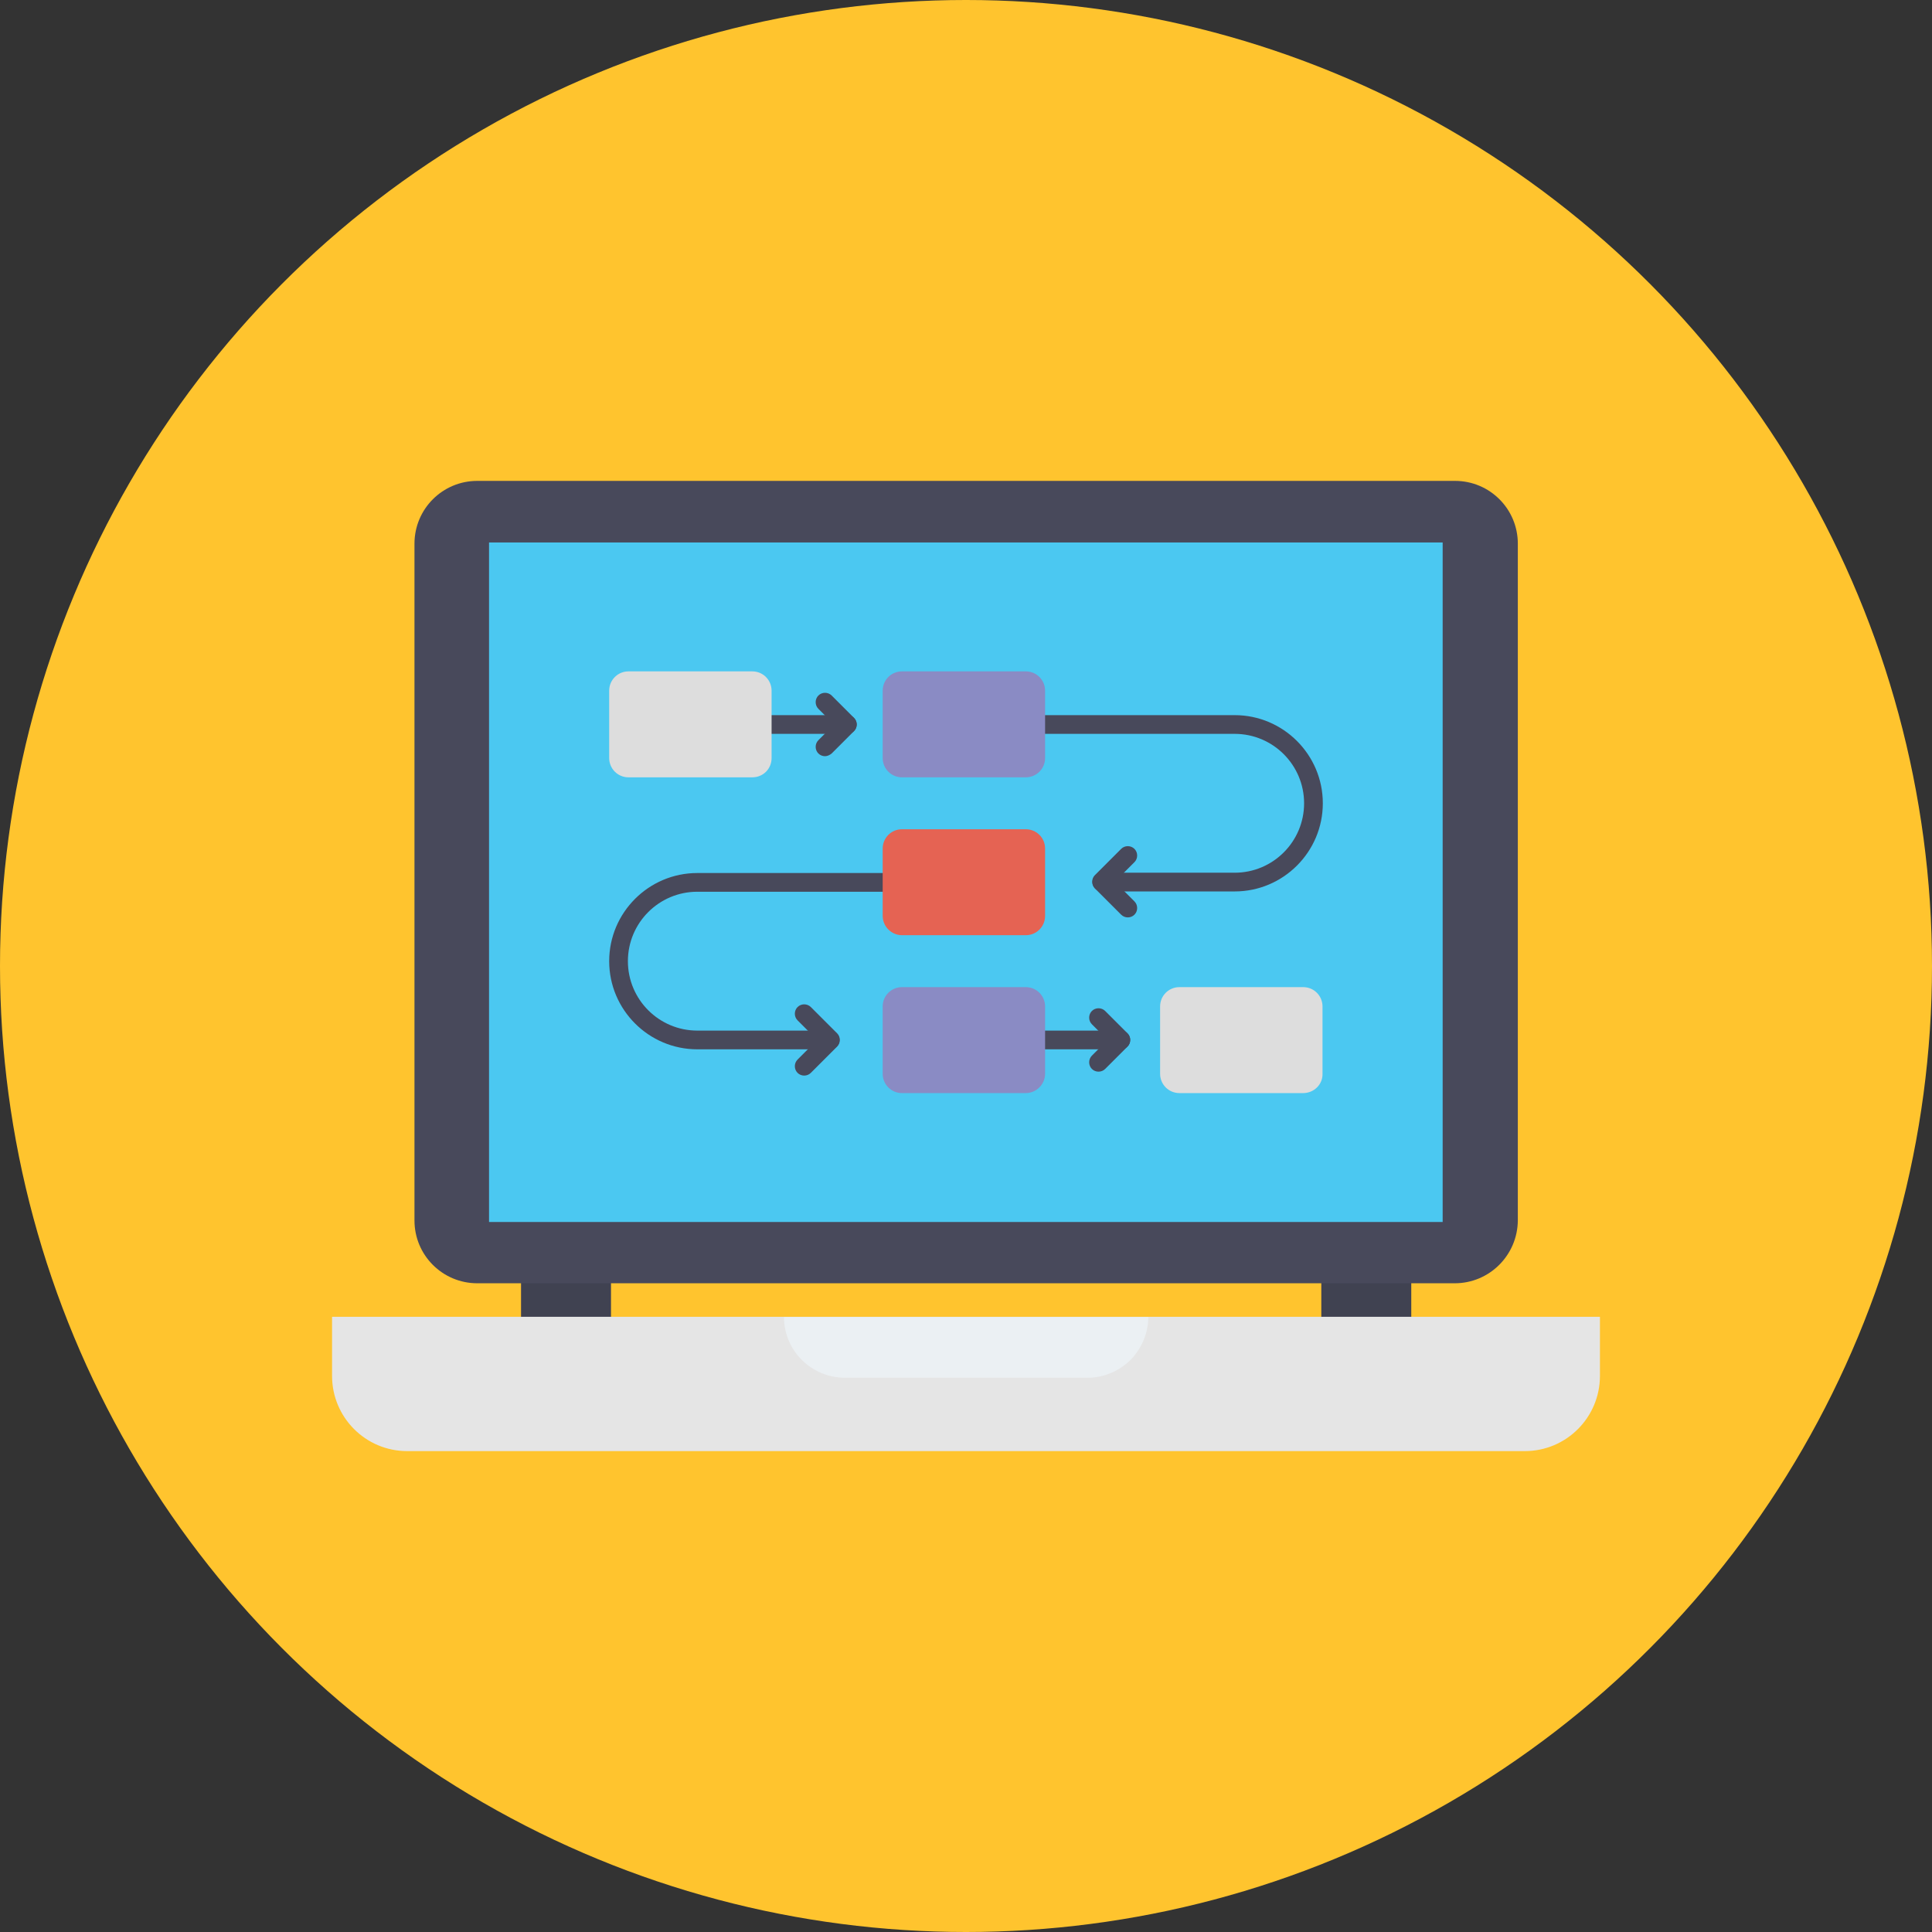 <svg xmlns="http://www.w3.org/2000/svg" xml:space="preserve" id="business-strategy" x="0" y="0" viewBox="0 0 64 64"><rect x="0" y="0" width="64" height="64" fill="#333333" stroke="none"/>  <circle cx="32" cy="32" r="32" fill="#ffc42e"></circle>  <rect width="2.98" height="2.4" x="17.26" y="41.77" fill="#404251"></rect>  <rect width="2.98" height="2.4" x="43.77" y="41.77" fill="#404251"></rect>  <path fill="#48495b" d="M48.19,42.51H15.81c-1.15,0-2.08-0.93-2.08-2.08V18.01c0-1.15,0.93-2.08,2.08-2.08h32.39     c1.15,0,2.08,0.93,2.08,2.08v22.42C50.27,41.58,49.34,42.51,48.19,42.51z"></path>  <rect width="31.59" height="22.51" x="16.2" y="17.97" fill="#4bc8f1"></rect>  <g>    <path fill="#e5e5e5" d="M53,43.62v1.96c0,1.37-1.11,2.49-2.49,2.49H13.49c-1.38,0-2.49-1.12-2.49-2.49v-1.96H53z"></path>    <path fill="#ebf0f3" d="M38.04,43.62c0,0.55-0.23,1.06-0.59,1.43c-0.37,0.36-0.87,0.59-1.43,0.59h-8.03c-1.11,0-2.02-0.9-2.02-2.01    H38.04z"></path>  </g>  <g>    <path fill="#48495b" d="M37.13,34.76h-2.92c-0.17,0-0.31-0.14-0.31-0.31c0-0.17,0.14-0.31,0.31-0.31h2.92     c0.17,0,0.31,0.14,0.31,0.31C37.44,34.62,37.3,34.76,37.13,34.76z"></path>    <path fill="#48495b" d="M36.39,35.5c-0.08,0-0.16-0.03-0.22-0.09c-0.12-0.12-0.12-0.32,0-0.44l0.52-0.52l-0.52-0.52     c-0.12-0.12-0.12-0.32,0-0.44c0.12-0.12,0.32-0.12,0.44,0l0.74,0.74c0.12,0.12,0.12,0.32,0,0.44l-0.74,0.74     C36.55,35.47,36.47,35.5,36.39,35.5z"></path>    <path fill="#8a8bc4" d="M33.98,36.21h-4.1c-0.36,0-0.64-0.29-0.64-0.64v-2.23c0-0.36,0.29-0.64,0.64-0.64h4.1   c0.36,0,0.64,0.29,0.64,0.64v2.23C34.62,35.92,34.33,36.21,33.98,36.21z"></path>    <path fill="#ddd" d="M43.17,36.21h-4.1c-0.36,0-0.64-0.29-0.64-0.64v-2.23c0-0.36,0.29-0.64,0.64-0.64h4.1   c0.36,0,0.64,0.29,0.64,0.64v2.23C43.82,35.92,43.53,36.21,43.17,36.21z"></path>    <path fill="#48495b" d="M28.07,24.31h-2.92c-0.17,0-0.31-0.14-0.31-0.31s0.14-0.31,0.31-0.31h2.92c0.17,0,0.31,0.14,0.31,0.31      S28.24,24.31,28.07,24.31z"></path>    <path fill="#48495b" d="M27.33,25.05c-0.08,0-0.16-0.03-0.22-0.09c-0.12-0.12-0.12-0.32,0-0.44l0.52-0.52l-0.52-0.52      c-0.12-0.12-0.12-0.32,0-0.44c0.12-0.12,0.32-0.12,0.44,0l0.74,0.74c0.12,0.12,0.12,0.32,0,0.44l-0.74,0.74      C27.49,25.01,27.41,25.05,27.33,25.05z"></path>    <path fill="#ddd" d="M24.92,25.75h-4.1c-0.36,0-0.64-0.29-0.64-0.64v-2.23c0-0.36,0.29-0.64,0.64-0.64h4.1    c0.36,0,0.64,0.29,0.64,0.64v2.23C25.56,25.47,25.28,25.75,24.92,25.75z"></path>    <path fill="#48495b" d="M40.9,29.53h-4.4c-0.17,0-0.31-0.14-0.31-0.31s0.14-0.31,0.31-0.31h4.4c1.27,0,2.3-1.03,2.3-2.3    c0-1.27-1.03-2.3-2.3-2.3h-7.13c-0.17,0-0.31-0.14-0.31-0.31c0-0.17,0.14-0.31,0.31-0.31h7.13c1.61,0,2.92,1.31,2.92,2.92    C43.82,28.22,42.51,29.53,40.9,29.53z"></path>    <path fill="#48495b" d="M37.36,30.39c-0.08,0-0.16-0.03-0.22-0.09l-0.87-0.87c-0.12-0.12-0.12-0.32,0-0.44l0.87-0.87    c0.12-0.12,0.32-0.12,0.44,0c0.12,0.12,0.12,0.32,0,0.44l-0.65,0.65l0.65,0.65c0.12,0.12,0.12,0.32,0,0.44    C37.52,30.36,37.44,30.39,37.36,30.39z"></path>    <path fill="#8a8bc4" d="M33.98,25.75h-4.1c-0.36,0-0.64-0.29-0.64-0.64v-2.23c0-0.36,0.29-0.64,0.64-0.64h4.1   c0.36,0,0.64,0.29,0.64,0.64v2.23C34.62,25.47,34.33,25.75,33.98,25.75z"></path>    <g>      <path fill="#48495b" d="M23.1,34.76h4.4c0.17,0,0.31-0.14,0.31-0.31s-0.14-0.31-0.31-0.31h-4.4c-1.27,0-2.3-1.03-2.3-2.3    c0-1.27,1.03-2.3,2.3-2.3h7.13c0.17,0,0.31-0.14,0.31-0.31c0-0.17-0.14-0.31-0.31-0.31H23.1c-1.61,0-2.92,1.31-2.92,2.92    C20.18,33.45,21.49,34.76,23.1,34.76z"></path>    </g>    <g>      <path fill="#48495b" d="M26.64,35.63c0.08,0,0.16-0.03,0.22-0.09l0.87-0.87c0.12-0.12,0.12-0.32,0-0.44l-0.87-0.87    c-0.12-0.12-0.32-0.12-0.44,0c-0.12,0.12-0.12,0.32,0,0.44l0.65,0.65l-0.65,0.65c-0.12,0.12-0.12,0.32,0,0.44    C26.48,35.6,26.56,35.63,26.64,35.63z"></path>    </g>    <path fill="#e56353" d="M29.88,30.98h4.1c0.36,0,0.64-0.29,0.64-0.64v-2.23c0-0.36-0.29-0.64-0.64-0.64h-4.1   c-0.36,0-0.64,0.29-0.64,0.64v2.23C29.24,30.69,29.53,30.98,29.88,30.98z"></path>  </g></svg>